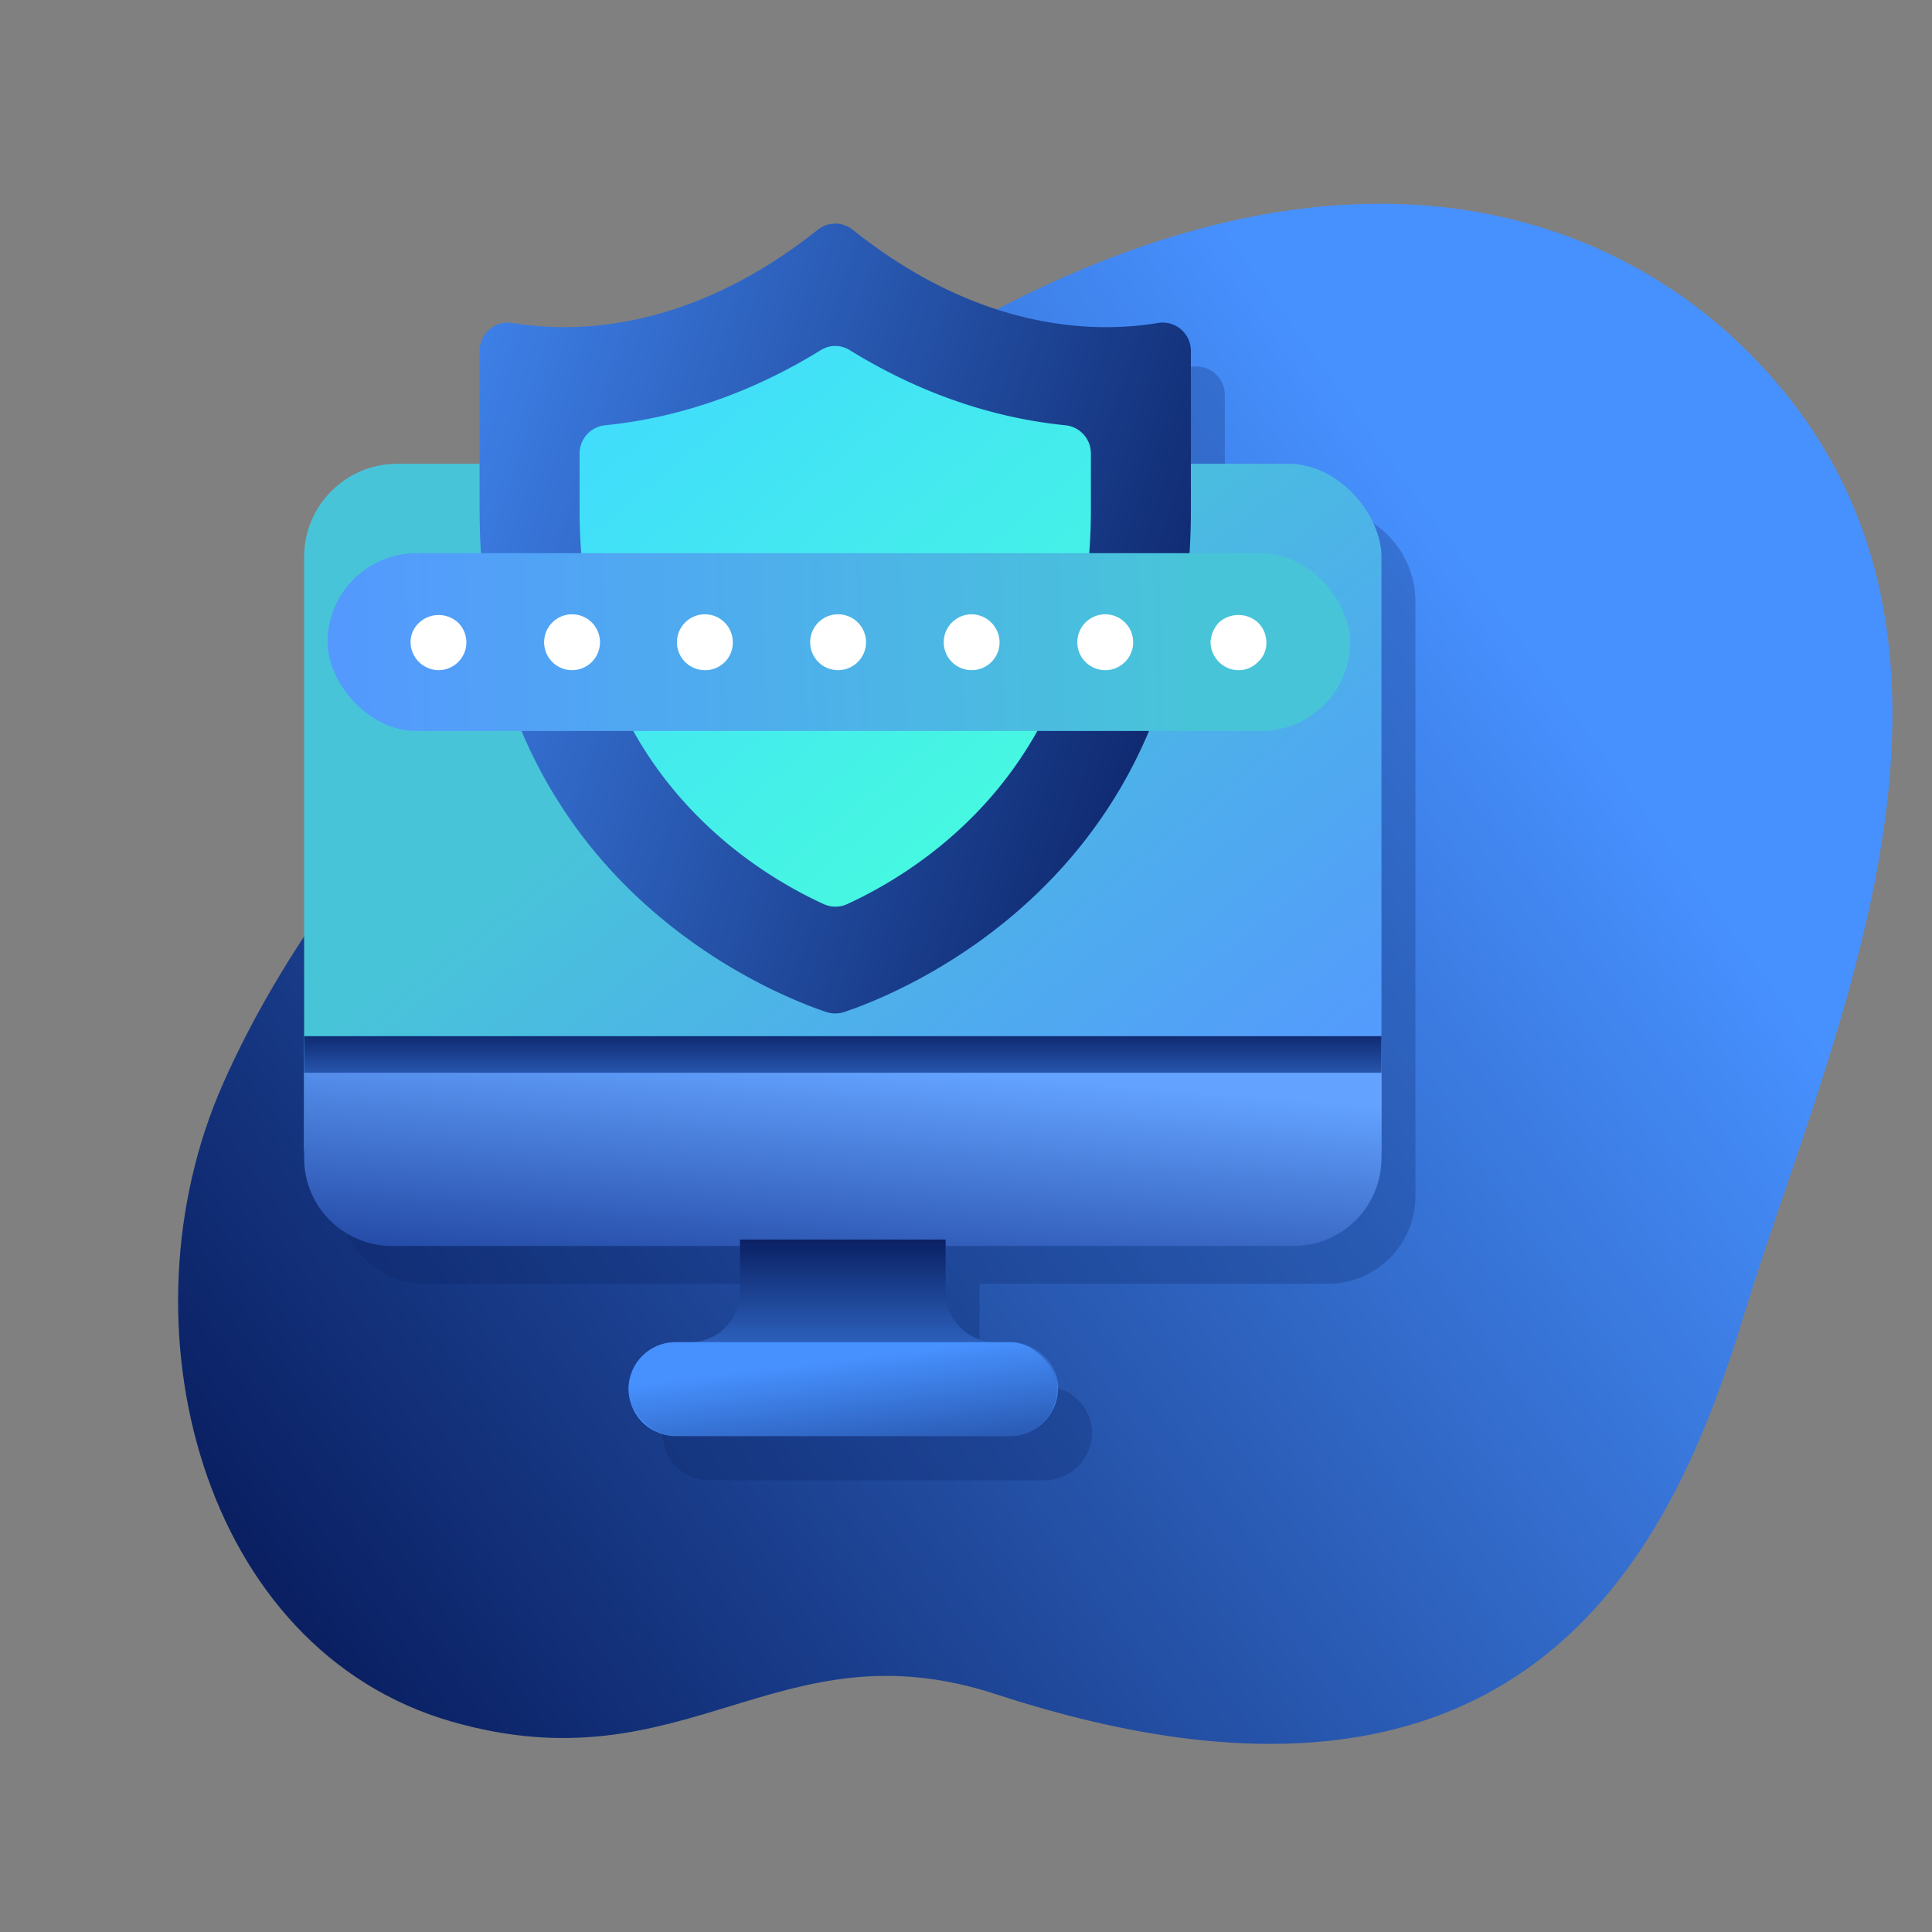 <svg xmlns="http://www.w3.org/2000/svg" xmlns:xlink="http://www.w3.org/1999/xlink" viewBox="0 0 512 512"><rect x="0" y="0" width="512" height="512" fill="#808080" stroke="none"/><defs><style>.cls-1{isolation:isolate;}.cls-2{opacity:0.28;}.cls-2,.cls-4{mix-blend-mode:multiply;}.cls-3{fill:url(#linear-gradient);}.cls-4{opacity:0.25;fill:url(#linear-gradient-2);}.cls-5{fill:url(#linear-gradient-3);}.cls-6{fill:url(#linear-gradient-4);}.cls-7{fill:url(#linear-gradient-5);}.cls-8{fill:url(#linear-gradient-6);}.cls-9{fill:url(#linear-gradient-7);}.cls-10{fill:url(#linear-gradient-8);}.cls-11{fill:url(#linear-gradient-9);}.cls-12{fill:url(#linear-gradient-10);}.cls-13{fill:url(#linear-gradient-11);}.cls-14{fill:url(#linear-gradient-12);}.cls-15{fill:url(#linear-gradient-13);}.cls-16{fill:url(#linear-gradient-14);}.cls-17{fill:url(#linear-gradient-15);}.cls-18{fill:url(#linear-gradient-16);}.cls-19{fill:url(#linear-gradient-17);}</style><linearGradient id="linear-gradient" x1="87.86" y1="438.2" x2="424.86" y2="194.1" gradientUnits="userSpaceOnUse"><stop offset="0" stop-color="#0a2063"/><stop offset="1" stop-color="#4791ff"/></linearGradient><linearGradient id="linear-gradient-2" x1="-12.08" y1="225.68" x2="-4541.25" y2="103.57" gradientUnits="userSpaceOnUse"><stop offset="0" stop-color="#0a2063"/><stop offset="1" stop-color="#0a2063"/></linearGradient><linearGradient id="linear-gradient-3" x1="191.36" y1="186.44" x2="310.39" y2="332.53" gradientUnits="userSpaceOnUse"><stop offset="0" stop-color="#48c4d9"/><stop offset="1" stop-color="#5498ff"/></linearGradient><linearGradient id="linear-gradient-4" x1="217.76" y1="361.02" x2="224.14" y2="281.74" gradientUnits="userSpaceOnUse"><stop offset="0" stop-color="#0e2c87"/><stop offset="1" stop-color="#63a2ff"/></linearGradient><linearGradient id="linear-gradient-5" x1="223.51" y1="328.32" x2="223.51" y2="377.03" xlink:href="#linear-gradient"/><linearGradient id="linear-gradient-6" x1="228.63" y1="412.85" x2="222.4" y2="360.17" xlink:href="#linear-gradient"/><linearGradient id="linear-gradient-7" x1="223.35" y1="272.24" x2="223.35" y2="297.73" xlink:href="#linear-gradient"/><linearGradient id="linear-gradient-8" x1="299.57" y1="235.45" x2="168.81" y2="79.44" gradientUnits="userSpaceOnUse"><stop offset="0" stop-color="#48ffd9"/><stop offset="1" stop-color="#40d9ff"/></linearGradient><linearGradient id="linear-gradient-9" x1="328.63" y1="197.8" x2="75.99" y2="115.66" xlink:href="#linear-gradient"/><linearGradient id="linear-gradient-10" x1="315.67" y1="344.33" x2="84.55" y2="338.09" gradientTransform="matrix(1, 0, 0, -1, 0, 512)" xlink:href="#linear-gradient-3"/><linearGradient id="linear-gradient-11" x1="315.6" y1="347.08" x2="84.48" y2="340.85" gradientTransform="matrix(1, 0, 0, -1, 0, 512)" gradientUnits="userSpaceOnUse"><stop offset="0" stop-color="#fff"/><stop offset="1" stop-color="#fff"/></linearGradient><linearGradient id="linear-gradient-12" x1="315.65" y1="345.26" x2="84.53" y2="339.02" xlink:href="#linear-gradient-11"/><linearGradient id="linear-gradient-13" x1="315.62" y1="346.2" x2="84.5" y2="339.97" xlink:href="#linear-gradient-11"/><linearGradient id="linear-gradient-14" x1="315.7" y1="343.35" x2="84.58" y2="337.12" xlink:href="#linear-gradient-11"/><linearGradient id="linear-gradient-15" x1="315.67" y1="344.3" x2="84.55" y2="338.07" xlink:href="#linear-gradient-11"/><linearGradient id="linear-gradient-16" x1="315.72" y1="342.4" x2="84.61" y2="336.17" xlink:href="#linear-gradient-11"/><linearGradient id="linear-gradient-17" x1="315.75" y1="341.37" x2="84.63" y2="335.14" xlink:href="#linear-gradient-11"/></defs><title>amniyat</title><g class="cls-1"><g id="Layer_9" data-name="Layer 9"><path class="cls-3" d="M119.9,456.3C53.2,437.3,31,350.6,59.1,287.2,73.4,254.8,99.2,217,143,174,305,15,413.7,43,464,94c73,74,21,180-2,255-17.9,58.4-55.3,146.7-198,100C206,430,182,474,119.9,456.3Z"/></g><g id="Layer_7" data-name="Layer 7"><path class="cls-4" d="M375.1,316.9v-1.4h0V159.3a24.8,24.8,0,0,0-24.7-24.7H324.6v-30a7.6,7.6,0,0,0-8.8-7.4,72.5,72.5,0,0,1-13.7,1.2c-16.5,0-40.7-4.8-67.1-25.8a7.4,7.4,0,0,0-9.3,0c-26.4,21-50.6,25.8-67.2,25.8a82.9,82.9,0,0,1-13.6-1.1,7.5,7.5,0,0,0-8.8,7.3v30H114.3a24.8,24.8,0,0,0-24.7,24.7V316.9a23.2,23.2,0,0,0,23.1,23.3h92.4v13.9a13.3,13.3,0,0,1-13.4,13.3h-4.5a12.6,12.6,0,0,0-11.6,11.1h0v1.3h0A12.3,12.3,0,0,0,188,392.3h88.7a12.1,12.1,0,0,0,6-1.5,12.7,12.7,0,0,0,6.7-11.2v-1A12.7,12.7,0,0,0,276,367.4h-3a13.3,13.3,0,0,1-13.4-13.3V340.2h92.3A23.2,23.2,0,0,0,375.1,317Z"/><rect class="cls-5" x="80.6" y="122.9" width="285.5" height="205.59" rx="24.7" ry="24.7"/><path class="cls-6" d="M80.6,275.5v31.1a23.3,23.3,0,0,0,23.1,23.6H342.9a23.3,23.3,0,0,0,23.2-23.5h0V275.5Z"/><path class="cls-7" d="M267,355.7h-3a13.3,13.3,0,0,1-13.4-13.3V328.5H196.1v13.9a13.3,13.3,0,0,1-13.4,13.3h-3a12.4,12.4,0,1,0-1.4,24.8h89.4a12.7,12.7,0,0,0,12.7-12.7v-1A12.7,12.7,0,0,0,267,355.7Z"/><rect class="cls-8" x="166.6" y="355.7" width="113.5" height="24.9" rx="12.4" ry="12.4"/><rect class="cls-9" x="80.6" y="274.6" width="285.5" height="9.69"/><path class="cls-10" d="M293.1,100c-17.5,0-43.5-4.7-71.7-26h0c-28.3,21.3-54.4,26-71.9,26-3.2,0-6.3-.3-9.1-.5v35.7c0,85.7,64.5,114.1,80.8,119.9h.2c15.8-5.8,80.9-34.7,80.9-119.9V99.5C299.5,99.7,296.5,100,293.1,100Z"/><path class="cls-11" d="M293.1,86.7c-16.5,0-40.7-4.7-67.1-25.8a7.4,7.4,0,0,0-9.3,0c-26.4,21-50.5,25.8-67.2,25.8a82.9,82.9,0,0,1-13.6-1.1,7.5,7.5,0,0,0-8.8,7.3v42.3c0,97.6,77.3,128.1,91.9,133a7.6,7.6,0,0,0,4.7,0c14.7-4.9,91.9-35.4,91.9-133V92.9a7.5,7.5,0,0,0-8.8-7.3A83.2,83.2,0,0,1,293.1,86.7Zm-4,48.5c0,67-44.1,95-64.6,104.4a7.5,7.5,0,0,1-6.2,0c-20.5-9.4-64.7-37.4-64.7-104.4V120.1a7.5,7.5,0,0,1,6.8-7.4c15.8-1.6,35.7-6.7,57.1-19.9a7.2,7.2,0,0,1,7.7,0c21.4,13.2,41.3,18.3,57.1,19.9a7.5,7.5,0,0,1,6.8,7.4Z"/><rect class="cls-12" x="86.8" y="146.6" width="271" height="47.12" rx="23.6" ry="23.6"/><path class="cls-13" d="M111.1,165a7,7,0,0,0-2.3,5.2,7.5,7.5,0,0,0,7.4,7.4,7.4,7.4,0,0,0,7.4-7.4h0a7.4,7.4,0,0,0-2.2-5.2A7.6,7.6,0,0,0,111.1,165Z"/><path class="cls-14" d="M186.9,162.8a7.4,7.4,0,1,0-.2,14.8,7.3,7.3,0,0,0,7.5-7.3h0A7.4,7.4,0,0,0,186.9,162.8Z"/><path class="cls-15" d="M151.6,162.8a7.4,7.4,0,1,0,7.4,7.4,7.4,7.4,0,0,0-7.4-7.4Z"/><path class="cls-16" d="M257.6,162.8a7.4,7.4,0,1,0,7.3,7.5h0A7.5,7.5,0,0,0,257.6,162.8Z"/><path class="cls-17" d="M222.3,162.8a7.4,7.4,0,1,0,7.2,7.5h0A7.4,7.4,0,0,0,222.3,162.8Z"/><path class="cls-18" d="M292.9,162.8a7.4,7.4,0,1,0,7.4,7.4,7.4,7.4,0,0,0-7.4-7.4Z"/><path class="cls-19" d="M333.4,165a7.7,7.7,0,0,0-10.4,0,8.4,8.4,0,0,0-2.2,5.2,7.7,7.7,0,0,0,2.2,5.2,7.4,7.4,0,0,0,5.2,2.2,7.1,7.1,0,0,0,5.2-2.2,6.7,6.7,0,0,0,2.2-5.2A7.4,7.4,0,0,0,333.4,165Z"/></g></g></svg>